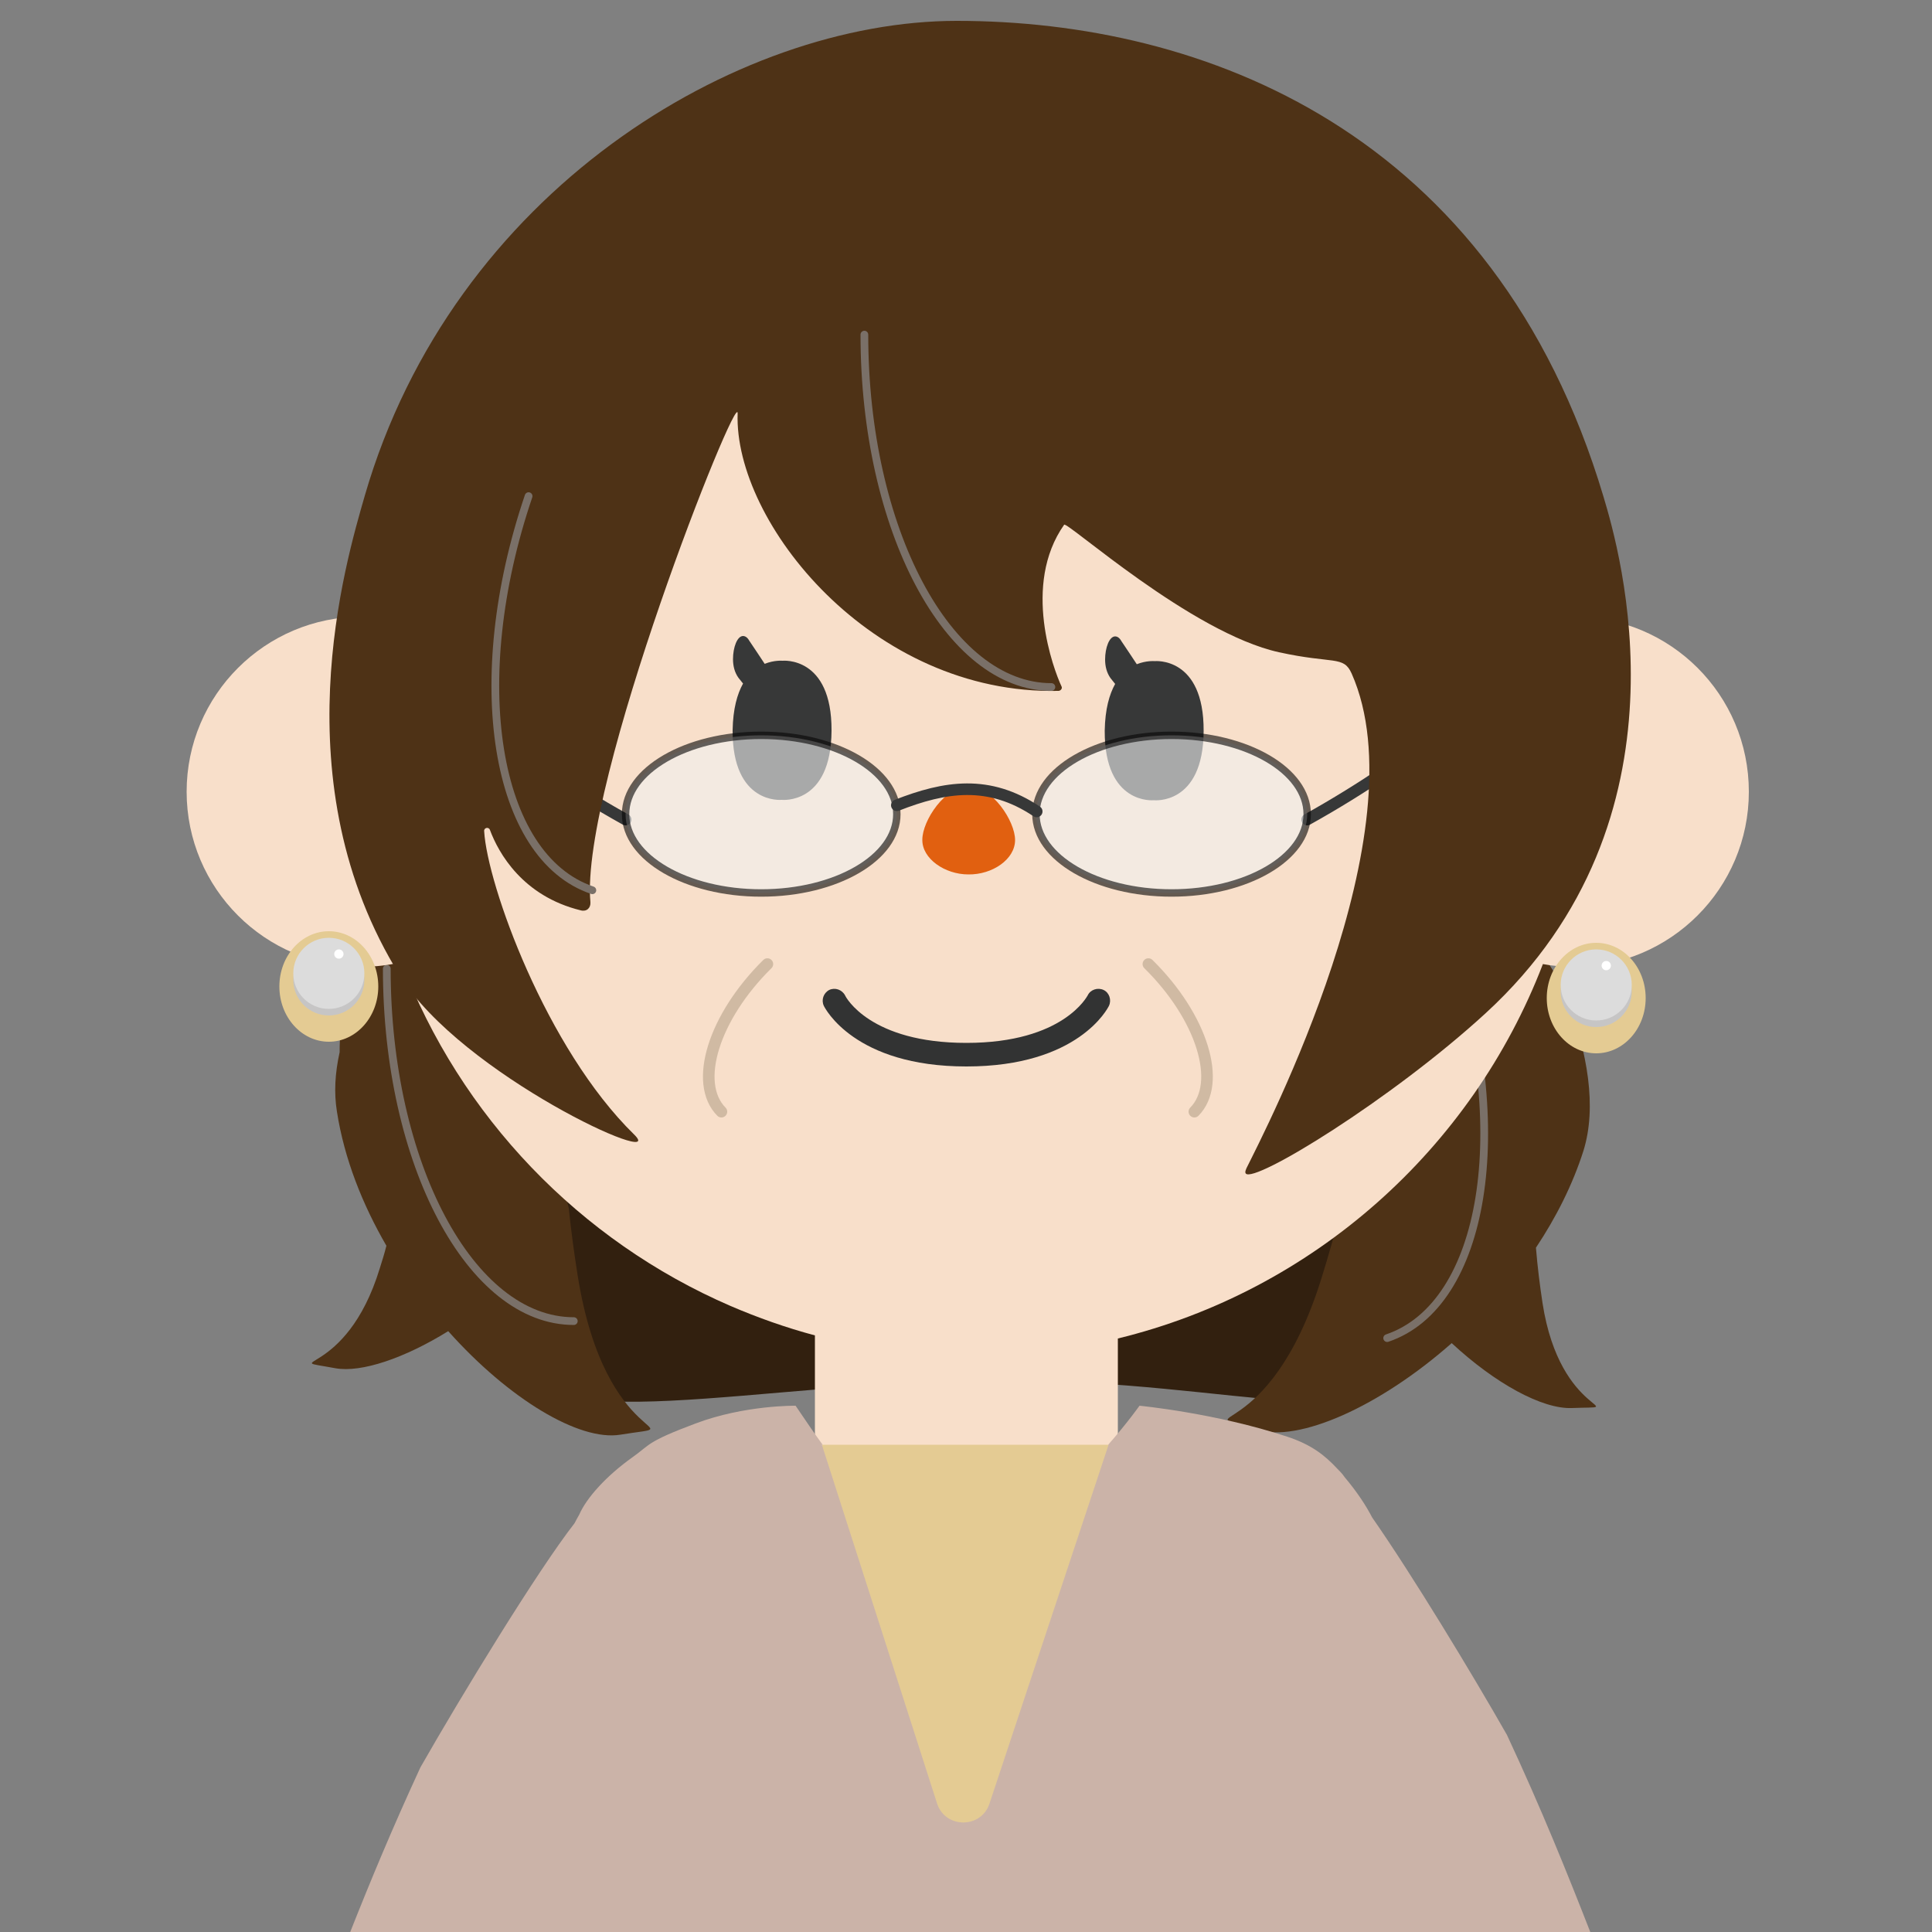 <svg xmlns="http://www.w3.org/2000/svg" width="500" height="500" viewBox="0 0 500 500"><rect x="0" y="0" width="500" height="500" fill="#808080" stroke="none"/><g><path fill="#32200F" d="M360.9 349.5c0 24.4-39.1 7.7-101.8 7.7s-123.6 16.7-125.2-7.7c-3.6-55.5 57.6-80.9 120.2-80.9s106.8 56.5 106.8 80.9z"/><path fill="#4E3216" d="M399.2 337.2c-.7-4.6-1.3-9.4-1.7-14.3 5.2-7.8 9.5-16.3 12.3-25.1 3.5-11.3 1.1-25.4-4.4-39.8 1.4-3.3-57.4-83.7-52.5-65.9 10.6 38.1 2.9 94.4-10.9 138.7s-36 33.2-16.8 39.2c10.8 3.4 31.8-5.9 50.5-22.4 11.2 10.4 23.4 17.1 31.1 16.8 15.9-.6-3 2.7-7.6-27.2z"/><path stroke="#7A7068" stroke-width="2" stroke-linecap="round" stroke-linejoin="round" stroke-miterlimit="10" d="M375.5 244.3c16.2 47.7 8.9 93.4-16.5 102" fill="none"/><path fill="#4E3216" d="M117.6 201.2c-.2-15.7-29.9 37.5-29.7 71.1-1.2 5.4-1.5 10.5-.7 15.4 1.9 12.2 6.6 24 12.8 34.7-.5 2-1.1 3.9-1.7 5.8-8.8 28.9-27.1 23-11.5 25.9 6.7 1.2 17.9-2.6 29.2-9.6 15.7 17.6 33.9 28.5 44.5 26.8 19.9-3.2-3.7 4.6-11-41.2-.9-5.7-1.7-11.5-2.3-17.4.2-.2-29.5-106-29.6-111.5z"/><path stroke="#7A7068" stroke-width="2" stroke-linecap="round" stroke-linejoin="round" stroke-miterlimit="10" d="M100.1 250.7c0 50.4 21.7 91.2 48.4 91.2" fill="none"/><path fill="#F8DFCA" d="M407.3 159.6h-.9c-15.1-71-78-124.6-153.6-125.1-76.4-.6-140.6 53.2-155.8 125.2-1.1-.1-2.3-.1-3.4-.1-25 0-45.3 20.3-45.3 45.3 0 25 20.3 45.3 45.3 45.3 3.6 0 7-.4 10.3-1.2 15.2 39.9 46.1 72.1 85.2 89 7 3 14.3 5.6 21.8 7.6v48.4h78.4v-47.6c50.5-12.3 91.6-49 110-96.9 2.6.5 5.3.7 8 .7 25 0 45.3-20.3 45.3-45.3 0-25.1-20.3-45.3-45.3-45.3z"/><path fill="#E4CB93" d="M212.8 373.9h74.2v98.8h-74.2z"/><path fill="#CBB3A8" d="M205.9 363.8s-13.2-.2-25.9 4.6c-12.8 4.8-11.6 5.4-16.4 8.8-6.6 4.7-11.8 10.4-13.7 14.8-.4.7-.8 1.4-1.2 2.2-9.6 12.3-29.3 44.6-39.9 63.2-7.3 15.8-13.1 29.8-18.2 42.7h321c-5.9-15.1-12.6-31.8-21.6-51.1-9-15.8-24.5-41.4-34.9-56.3-1.6-3.1-3.9-6.6-7.1-10.4-.6-.9-1.3-1.6-2-2.3-3.1-3.3-6.5-6.1-12.9-8.2-18.4-6.1-38.2-8-38.2-8s-3.1 4.4-8.1 10.1h.1l-30.8 92.8c-2.1 6.6-11.5 6.6-13.6 0l-29.8-92.8h.2c-2.2-3-4.5-6.4-7-10.1z"/><path fill="#323333" d="M250.1 276c-29 0-36.6-15.1-36.9-15.7-.7-1.5-.1-3.3 1.4-4.1 1.5-.7 3.3-.1 4.1 1.4.2.5 6.5 12.3 31.4 12.3 25.2 0 31.3-12.2 31.4-12.3.7-1.5 2.6-2.1 4.1-1.4 1.5.7 2.1 2.6 1.4 4.1-.3.6-7.9 15.7-36.9 15.7z"/><path stroke="#D0BAA3" stroke-width="3" stroke-linecap="round" stroke-linejoin="round" stroke-miterlimit="10" d="M297.2 249.5c13.9 13.7 19.2 30.8 11.9 38.2M198.6 249.5c-13.9 13.7-19.2 30.8-11.9 38.2" fill="none"/><path fill="#E16010" d="M262.7 217.4c0 5-5.9 9-12.1 8.9-6.1 0-12-4.1-11.9-9 0-4.9 5.9-13.9 12-13.8 6.1 0 12 9 12 13.9z"/><path fill="#373838" d="M202.5 171s-2.1-.2-4.6.8c-1.2-1.8-2.5-3.8-4-6-.5-.9-1.1-1.2-1.6-1.2-1.5 0-2.6 2.9-2.6 6 0 1.7.4 3.4 1.4 4.8l1.2 1.5c-1.5 2.7-2.6 6.5-2.7 12.1-.1 19.3 12.7 18 12.7 18s12.8 1.4 12.9-17.9c.1-19.4-12.7-18.1-12.7-18.1zM298.8 171.1s-2.1-.2-4.6.8c-1.2-1.8-2.5-3.8-4-6-.5-.9-1.1-1.2-1.6-1.2-1.5 0-2.6 2.9-2.6 6 0 1.7.4 3.4 1.4 4.8l1.2 1.5c-1.5 2.7-2.6 6.5-2.7 12.1-.1 19.3 12.7 18 12.7 18s12.8 1.4 12.9-17.9c.1-19.4-12.7-18.1-12.7-18.1z"/><g stroke-miterlimit="10"><path stroke="#373838" stroke-width="3" stroke-linecap="round" stroke-linejoin="round" d="M93.6 165.9c22 13 38.3 29.5 68.3 46.2M406.6 165.9c-22 13-38.3 29.5-68.3 46.2" fill="none"/><ellipse opacity=".61" fill="#F1F1F1" stroke="#070606" stroke-width="1.921" cx="197" cy="210.7" rx="35.1" ry="20.4"/><ellipse opacity=".61" fill="#F1F1F1" stroke="#070606" stroke-width="1.921" cx="303.2" cy="210.7" rx="35.1" ry="20.4"/><path stroke="#373838" stroke-width="3" stroke-linecap="round" stroke-linejoin="round" d="M232.1 208.4c12.5-4.9 23.8-6.7 36.2 1.6" fill="none"/></g><path fill="#4E3216" d="M349.8 174.3c-2.1-4.7-4.7-2.4-18.8-5.5-22.7-5-54.9-34-55.6-33-11 15.6-2.7 37.5-.7 41.8.3.5-.1 1.1-.7 1.2-48.5 1.1-84.1-43.8-83.1-71.8.2-7.1-40.9 96.2-38.1 126.5.1 1.5-1 2.5-2.5 2.1-15.1-3.7-21.3-14.9-23.5-20.8-.3-.9-1.6-.6-1.5.3.8 13.8 16 56.2 38.8 78.5 9.3 9.1-44.7-15.4-60.6-41.1-31.1-50-14.1-106.8-9.1-124.2 22.8-78.7 96.2-122.9 153.2-122.9 63.5 0 139.1 28.3 167.4 123.2 4.1 13.7 24.4 83.2-30.5 133.6-24.3 22.3-60 44.2-62.1 41.5-.3-.4.1-1.1.2-1.4 4.8-9.7 45.2-87.4 27.2-128z"/><path stroke="#7A7068" stroke-width="2" stroke-linecap="round" stroke-linejoin="round" stroke-miterlimit="10" d="M223.7 86.6c0 50.4 21.7 91.2 48.4 91.2M136.8 128.4c-16.2 47.7-8.9 93.4 16.5 102" fill="none"/><ellipse fill="#E4CB93" cx="85.1" cy="255.3" rx="12.8" ry="14.3"/><circle fill="#C6C5C5" cx="85.1" cy="253.6" r="9.2"/><circle fill="#DCDCDC" cx="85.1" cy="251.9" r="9.2"/><circle fill="#fff" cx="87.7" cy="246.9" r="1.2"/><ellipse fill="#E4CB93" cx="413.1" cy="258.3" rx="12.8" ry="14.3"/><circle fill="#C6C5C5" cx="413.1" cy="256.6" r="9.2"/><circle fill="#DCDCDC" cx="413.1" cy="254.9" r="9.2"/><circle fill="#fff" cx="415.7" cy="249.9" r="1.2"/></g></svg>